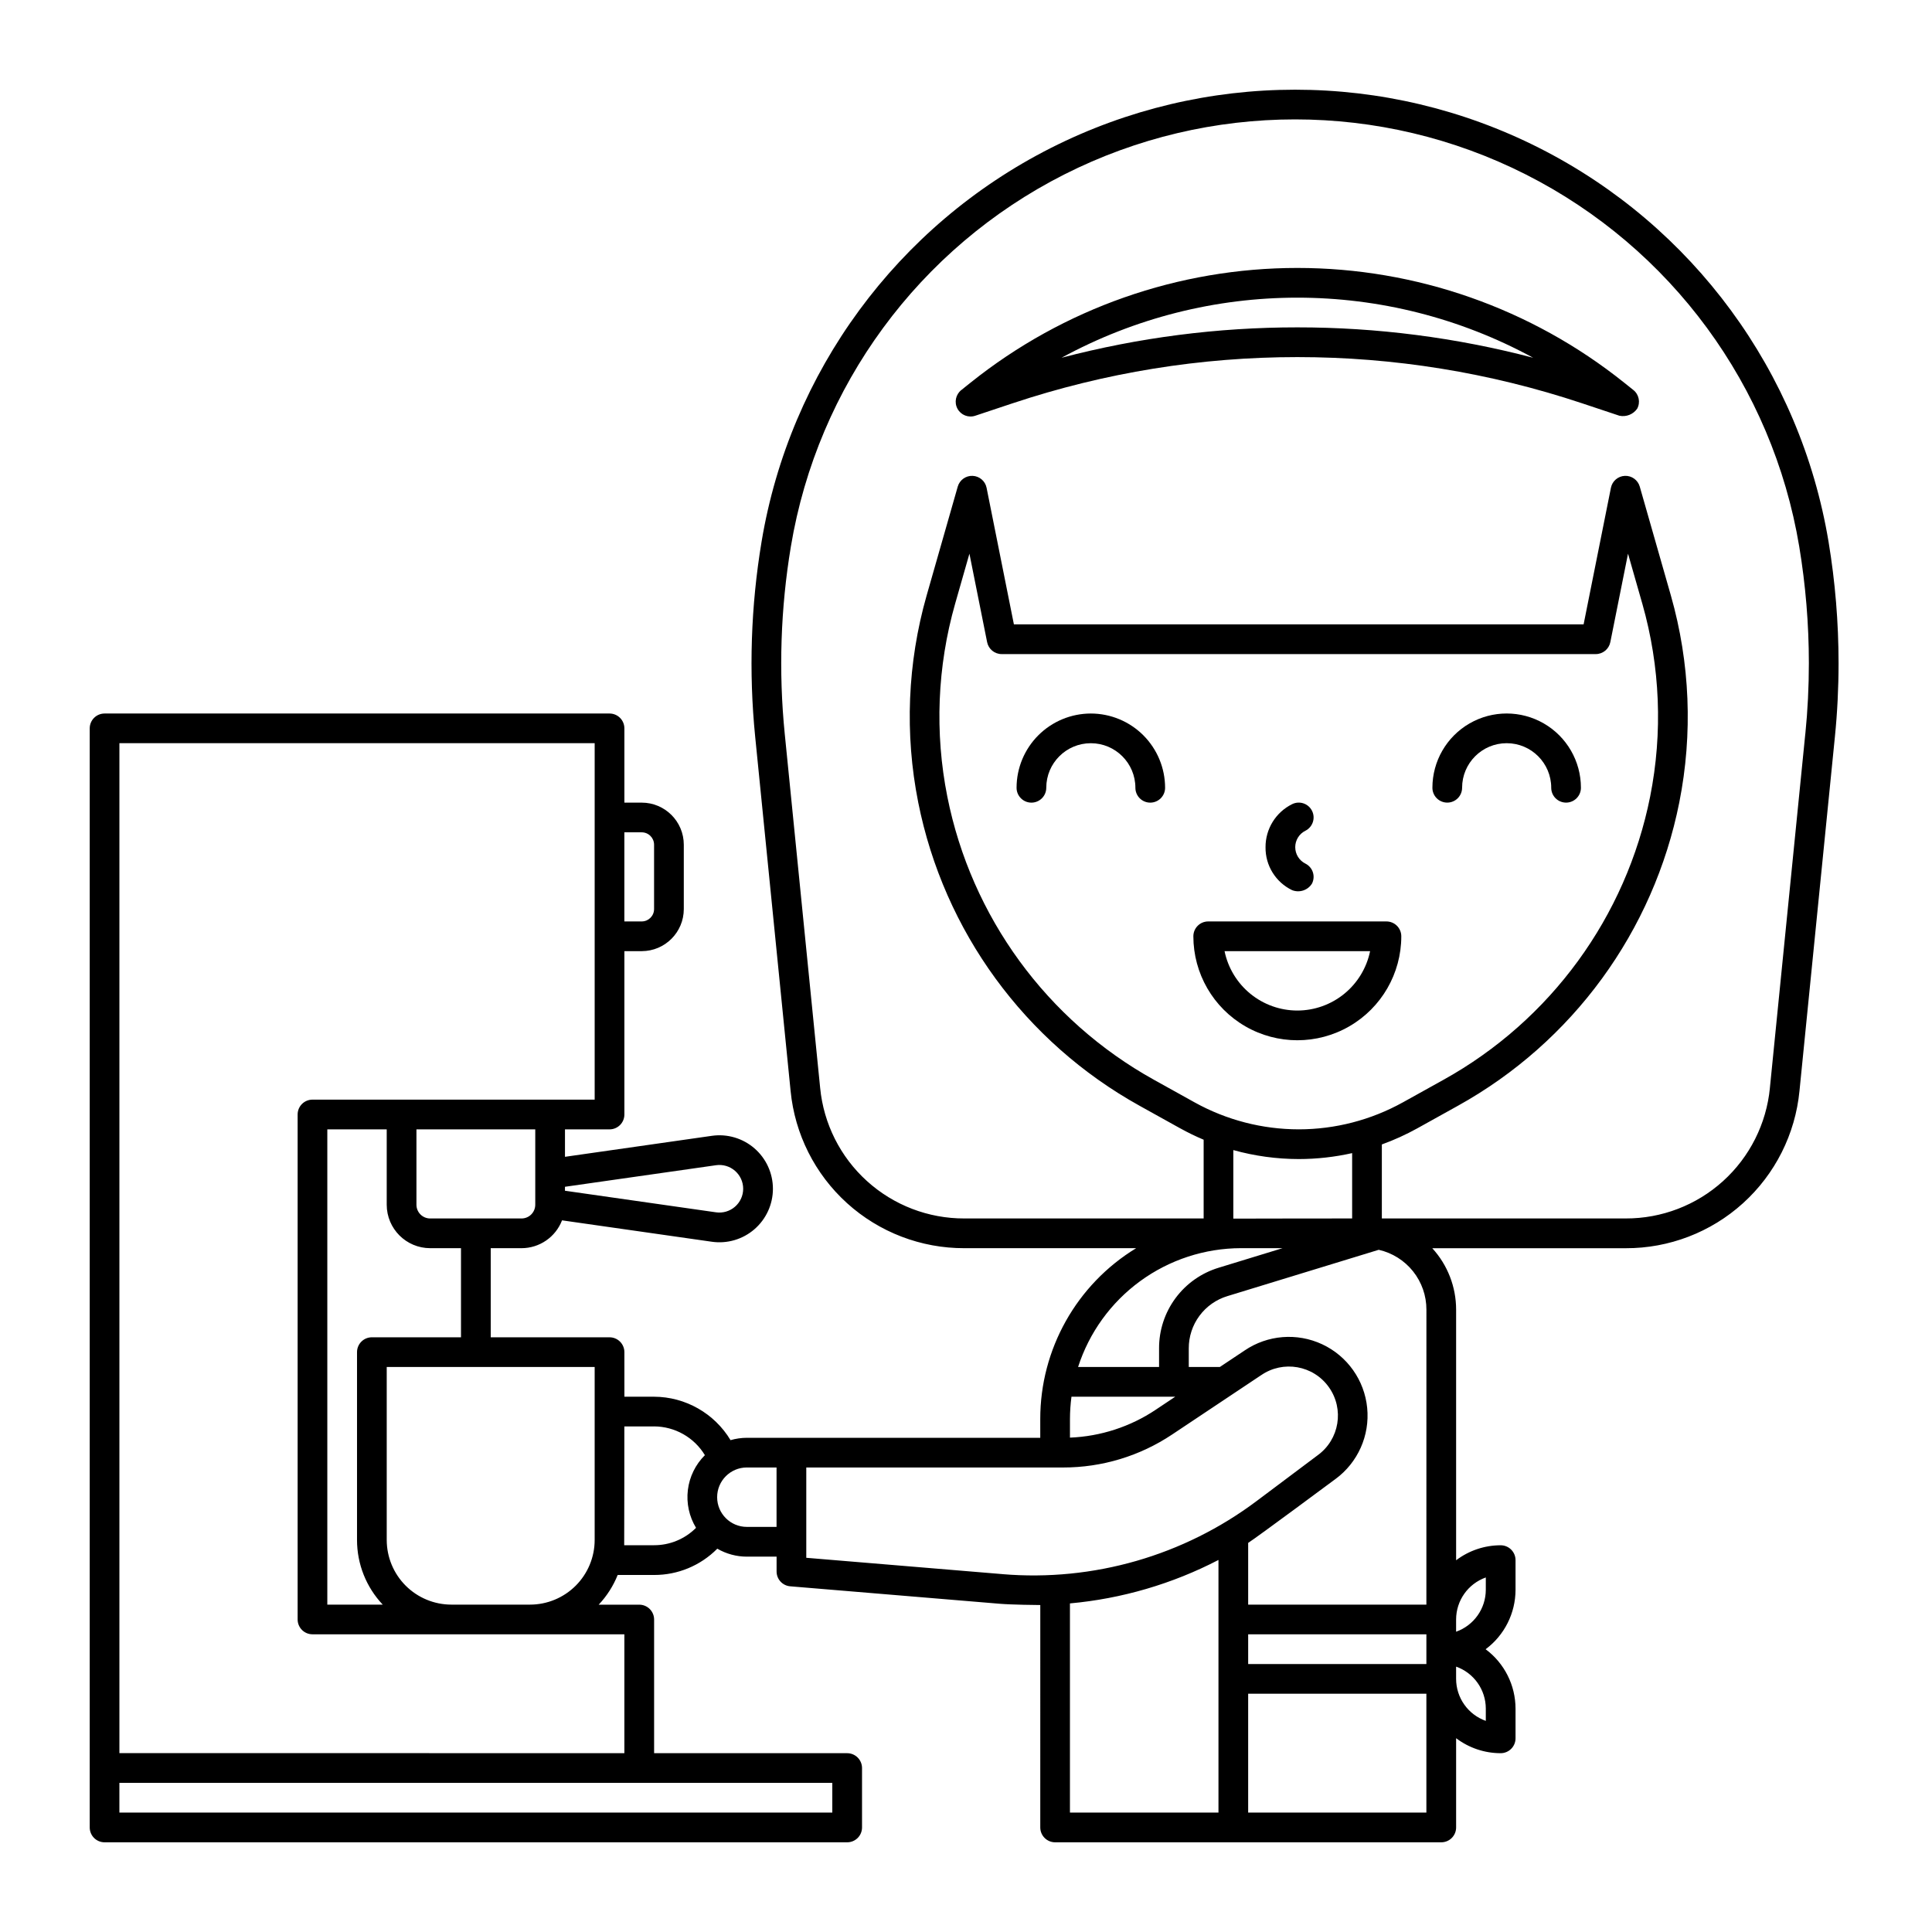 <?xml version="1.0" encoding="UTF-8"?>
<!-- Uploaded to: ICON Repo, www.iconrepo.com, Generator: ICON Repo Mixer Tools -->
<svg fill="#000000" width="800px" height="800px" version="1.1" viewBox="144 144 512 512" xmlns="http://www.w3.org/2000/svg">
 <g>
  <path d="m628.58 287.54c-7.496-44.988-35.957-83.723-76.652-104.32-40.691-20.598-88.758-20.598-129.45 0-40.695 20.594-69.156 59.328-76.652 104.32-2.848 17.086-3.418 34.473-1.695 51.707l9.387 93.863c1.109 11.434 6.445 22.039 14.961 29.746s19.602 11.957 31.086 11.926h45.523c-15.801 9.633-25.43 26.805-25.41 45.305v4.945h-77.75c-1.465 0.004-2.922 0.215-4.328 0.621-4.281-7.109-11.961-11.477-20.258-11.508h-7.871l-0.004-11.809c0-1.047-0.414-2.047-1.152-2.785-0.738-0.738-1.738-1.152-2.781-1.152h-31.488v-23.617h8.168c4.758-0.008 9.02-2.938 10.73-7.379l39.703 5.672c4.07 0.582 8.191-0.629 11.297-3.324 3.102-2.691 4.887-6.602 4.887-10.711 0-4.109-1.785-8.016-4.887-10.711-3.106-2.691-7.227-3.906-11.297-3.324l-38.922 5.562v-7.273h11.809c1.043 0 2.043-0.414 2.781-1.152 0.738-0.738 1.152-1.738 1.152-2.781v-43.297h4.598c6.152-0.008 11.141-4.996 11.148-11.148v-17.062c-0.008-6.156-4.996-11.141-11.148-11.148h-4.598v-19.68c0-1.047-0.414-2.047-1.152-2.785-0.738-0.738-1.738-1.152-2.781-1.152h-133.82c-2.176 0-3.938 1.762-3.938 3.938v291.27c0 1.043 0.414 2.043 1.152 2.781 0.738 0.738 1.738 1.152 2.785 1.152h196.8c1.043 0 2.043-0.414 2.781-1.152 0.738-0.738 1.152-1.738 1.152-2.781v-15.746c0-1.043-0.414-2.043-1.152-2.781s-1.738-1.156-2.781-1.156h-51.168v-35.422c0-1.043-0.418-2.047-1.156-2.785-0.734-0.738-1.738-1.152-2.781-1.152h-10.75c2.156-2.285 3.863-4.953 5.031-7.871h9.656c6.266 0.016 12.277-2.477 16.695-6.918 0.016-0.016 0.031-0.035 0.047-0.051 2.383 1.383 5.086 2.113 7.844 2.113h7.871v3.938c0 2.047 1.57 3.754 3.609 3.922l55.598 4.633c2.961 0.246 10.074 0.344 10.676 0.332l-0.004 58.945c0 1.043 0.418 2.043 1.156 2.781 0.738 0.738 1.738 1.152 2.781 1.152h102.33c1.047 0 2.047-0.414 2.785-1.152 0.738-0.738 1.152-1.738 1.152-2.781v-23.656c3.398 2.578 7.543 3.973 11.809 3.973 1.043 0 2.043-0.414 2.781-1.152 0.738-0.738 1.156-1.738 1.156-2.781v-7.871c-0.008-6.207-2.945-12.043-7.926-15.746 4.981-3.703 7.918-9.539 7.926-15.742v-7.875c0-1.043-0.418-2.043-1.156-2.781-0.738-0.738-1.738-1.152-2.781-1.152-4.266 0-8.41 1.395-11.809 3.973v-66.398c0.004-6.031-2.246-11.844-6.316-16.297h51.258c11.484 0.035 22.57-4.219 31.086-11.926 8.516-7.707 13.852-18.316 14.965-29.746l9.387-93.859c0.648-6.43 0.973-12.988 0.973-19.516-0.004-10.785-0.891-21.555-2.656-32.195zm-314.52 77.035c1.809 0.004 3.273 1.469 3.277 3.277v17.062c-0.004 1.809-1.469 3.273-3.277 3.277h-4.598v-23.617zm-47.891 133.82h-23.617c-2.176 0-3.938 1.762-3.938 3.938v49.789c0 6.367 2.438 12.496 6.812 17.121h-14.684v-125.95h15.742v19.977c0.008 6.356 5.16 11.508 11.516 11.512h8.168zm67.59-45.602h-0.004c1.809-0.258 3.641 0.281 5.019 1.48 1.383 1.195 2.176 2.934 2.176 4.762 0 1.828-0.793 3.562-2.176 4.762-1.379 1.195-3.211 1.738-5.019 1.48l-40.035-5.719v-1.047zm-47.91 10.473c0 0.965-0.387 1.891-1.066 2.574-0.684 0.684-1.609 1.066-2.574 1.066h-24.207c-2.012 0-3.641-1.629-3.641-3.641v-19.977h31.488zm78.719 161.08h-188.93v-7.871h188.93zm-55.105-15.742-133.82-0.004v-267.65h125.95v94.465h-74.785c-2.172 0-3.934 1.762-3.934 3.938v133.82c0 1.043 0.414 2.043 1.152 2.781 0.738 0.738 1.738 1.152 2.781 1.152h82.656zm-45.855-39.359 0.004-0.004c-4.539-0.004-8.891-1.812-12.102-5.019-3.211-3.211-5.016-7.562-5.023-12.102v-45.855h55.105v45.855c-0.004 4.539-1.812 8.891-5.019 12.102-3.211 3.207-7.562 5.016-12.102 5.019zm45.809-15.742c0.027-0.457 0.039-31.488 0.039-31.488h7.871l0.008-0.004c5.508 0.023 10.613 2.91 13.469 7.625-2.496 2.477-4.086 5.727-4.512 9.219s0.336 7.027 2.164 10.035c-2.941 2.957-6.945 4.617-11.117 4.609zm32.5-4.856 0.004-0.004c-4.348 0-7.871-3.523-7.871-7.871s3.523-7.875 7.871-7.875h7.871v15.742zm132.86 28.465h47.23v7.871l-47.23 0.004zm47.23-7.871h-47.23v-16.359c2.383-1.508 23.145-16.934 23.145-16.934v0.004c5.93-4.363 9.121-11.527 8.395-18.852-0.723-7.324-5.25-13.727-11.918-16.848-6.668-3.117-14.484-2.492-20.57 1.645l-6.551 4.367h-8.242v-4.93 0.004c-0.012-3.106 0.977-6.133 2.824-8.629 1.848-2.496 4.449-4.328 7.422-5.227l40.098-12.273c3.594 0.816 6.801 2.832 9.098 5.715 2.297 2.883 3.543 6.461 3.535 10.148zm-94.062-55.105h27.52l-5.188 3.461h0.004c-6.754 4.512-14.617 7.066-22.73 7.391v-4.906c0.004-1.988 0.137-3.973 0.398-5.941zm60.23-70.848h0.004c-9.656-0.004-19.152-2.465-27.598-7.148l-10.742-5.969c-28.406-15.754-48.445-43.207-54.789-75.062-3.375-16.953-2.668-34.469 2.066-51.098l3.793-13.277 4.688 23.438c0.367 1.844 1.984 3.168 3.859 3.168h157.44c1.875 0 3.492-1.328 3.859-3.168l4.688-23.441 3.793 13.277 0.004 0.004c4.731 16.629 5.438 34.145 2.066 51.098-6.352 31.855-26.387 59.309-54.793 75.062l-10.742 5.969h-0.004c-8.441 4.684-17.938 7.144-27.59 7.148zm0 7.871 0.004 0.004c4.758-0.004 9.508-0.531 14.152-1.574v17.316s-30.82 0.02-31.488 0.043v-18.164c5.644 1.57 11.477 2.371 17.336 2.379zm-15.324 23.617h11.047l-16.922 5.18c-4.586 1.387-8.605 4.215-11.453 8.066-2.852 3.856-4.379 8.523-4.359 13.316v4.926h-21.461c2.945-9.129 8.707-17.094 16.457-22.75 7.754-5.656 17.094-8.715 26.691-8.738zm-63.195 86.383-51.984-4.328v-23.93h68.07-0.004c10.293 0.008 20.352-3.035 28.906-8.754l23.547-15.699 0.004 0.004c5.856-4.047 13.875-2.629 17.984 3.184 4.113 5.809 2.781 13.844-2.981 18.02l-16.156 12.117c-19.324 14.508-43.309 21.41-67.391 19.391zm17.891 7.762c13.742-1.25 27.109-5.16 39.359-11.516v66.941h-39.359zm47.23 55.426v-31.488h47.23v31.488zm62.977-24.293c-4.715-1.672-7.863-6.129-7.871-11.133v-3.246c4.711 1.668 7.863 6.121 7.871 11.121zm0-38.012v3.266c-0.008 4.996-3.16 9.449-7.871 11.117v-3.246c0.008-5.004 3.156-9.461 7.871-11.133zm84.672-223.59-9.387 93.863 0.004 0.004c-0.922 9.488-5.352 18.293-12.418 24.688-7.07 6.398-16.27 9.926-25.801 9.898h-64.621v-19.613c3.238-1.172 6.383-2.598 9.395-4.269l10.742-5.969c30.426-16.875 51.891-46.277 58.688-80.402 3.617-18.184 2.856-36.969-2.219-54.801l-8.254-28.891c-0.5-1.746-2.129-2.926-3.945-2.852-1.812 0.074-3.344 1.379-3.699 3.16l-7.238 36.195h-150.98l-7.238-36.195c-0.355-1.781-1.887-3.086-3.699-3.16-1.816-0.074-3.445 1.105-3.945 2.852l-8.254 28.891c-5.074 17.832-5.836 36.617-2.215 54.801 6.797 34.125 28.258 63.527 58.684 80.402l10.742 5.969 0.004-0.004c2.012 1.117 4.082 2.125 6.207 3.019v20.867h-63.41c-9.535 0.027-18.734-3.5-25.801-9.898-7.07-6.394-11.496-15.199-12.418-24.688l-9.387-93.863v0.004c-1.652-16.543-1.105-33.234 1.629-49.633 7.086-42.516 33.98-79.121 72.441-98.586 38.457-19.465 83.883-19.465 122.34 0 38.457 19.465 65.355 56.07 72.441 98.586 1.695 10.215 2.551 20.547 2.555 30.902 0 6.258-0.312 12.559-0.934 18.727z"/>
  <path d="m486.42 379.9c1.953 0.77 4.18 0.027 5.281-1.758 0.465-0.934 0.543-2.016 0.215-3.008-0.332-0.988-1.043-1.809-1.977-2.273-1.648-0.824-2.688-2.512-2.688-4.352 0-1.844 1.039-3.527 2.688-4.352 1.945-0.973 2.734-3.336 1.762-5.281-0.973-1.945-3.336-2.734-5.281-1.762-4.328 2.144-7.059 6.562-7.039 11.395-0.07 4.844 2.676 9.285 7.039 11.391z"/>
  <path d="m433.08 333.09c-5.219 0.008-10.219 2.082-13.91 5.769-3.688 3.691-5.766 8.691-5.769 13.91 0 2.176 1.762 3.938 3.934 3.938 2.176 0 3.938-1.762 3.938-3.938 0-6.519 5.285-11.809 11.809-11.809 6.519 0 11.809 5.289 11.809 11.809 0 2.176 1.762 3.938 3.934 3.938 2.176 0 3.938-1.762 3.938-3.938-0.004-5.219-2.082-10.219-5.769-13.91-3.691-3.688-8.691-5.762-13.91-5.769z"/>
  <path d="m527.54 356.7c1.043 0 2.043-0.414 2.781-1.152s1.152-1.742 1.152-2.785c0-6.519 5.289-11.809 11.809-11.809 6.523 0 11.809 5.289 11.809 11.809 0 2.176 1.762 3.938 3.938 3.938 2.172 0 3.934-1.762 3.934-3.938 0-7.031-3.75-13.527-9.84-17.043s-13.59-3.516-19.68 0c-6.09 3.516-9.84 10.012-9.84 17.043 0 1.043 0.414 2.047 1.152 2.785 0.738 0.738 1.742 1.152 2.785 1.152z"/>
  <path d="m511.42 388.19h-47.23c-2.176 0-3.938 1.762-3.938 3.934 0 9.844 5.25 18.941 13.777 23.863 8.523 4.922 19.027 4.922 27.551 0 8.523-4.922 13.777-14.02 13.777-23.863 0-1.043-0.414-2.043-1.152-2.781s-1.742-1.152-2.785-1.152zm-23.617 23.617v-0.004c-4.535-0.004-8.93-1.574-12.441-4.441-3.512-2.867-5.93-6.859-6.844-11.301h38.574c-0.914 4.441-3.332 8.434-6.844 11.301-3.516 2.867-7.91 4.438-12.445 4.441z"/>
  <path d="m576.86 247.36-2.477-1.984v0.004c-24.574-19.66-55.105-30.371-86.574-30.371s-62 10.711-86.57 30.371l-2.477 1.984-0.004-0.004c-1.496 1.188-1.926 3.285-1.012 4.965 0.914 1.68 2.902 2.461 4.715 1.848l9.891-3.297h0.004c48.977-16.324 101.93-16.324 150.91 0l9.891 3.297h0.004c1.793 0.375 3.641-0.352 4.699-1.852 0.914-1.676 0.492-3.769-1-4.961zm-89.051-16.605c-21.086-0.008-42.086 2.699-62.484 8.051 38.953-21.23 86.016-21.23 124.97 0-20.398-5.352-41.398-8.059-62.484-8.051z"/>
 </g>
</svg>